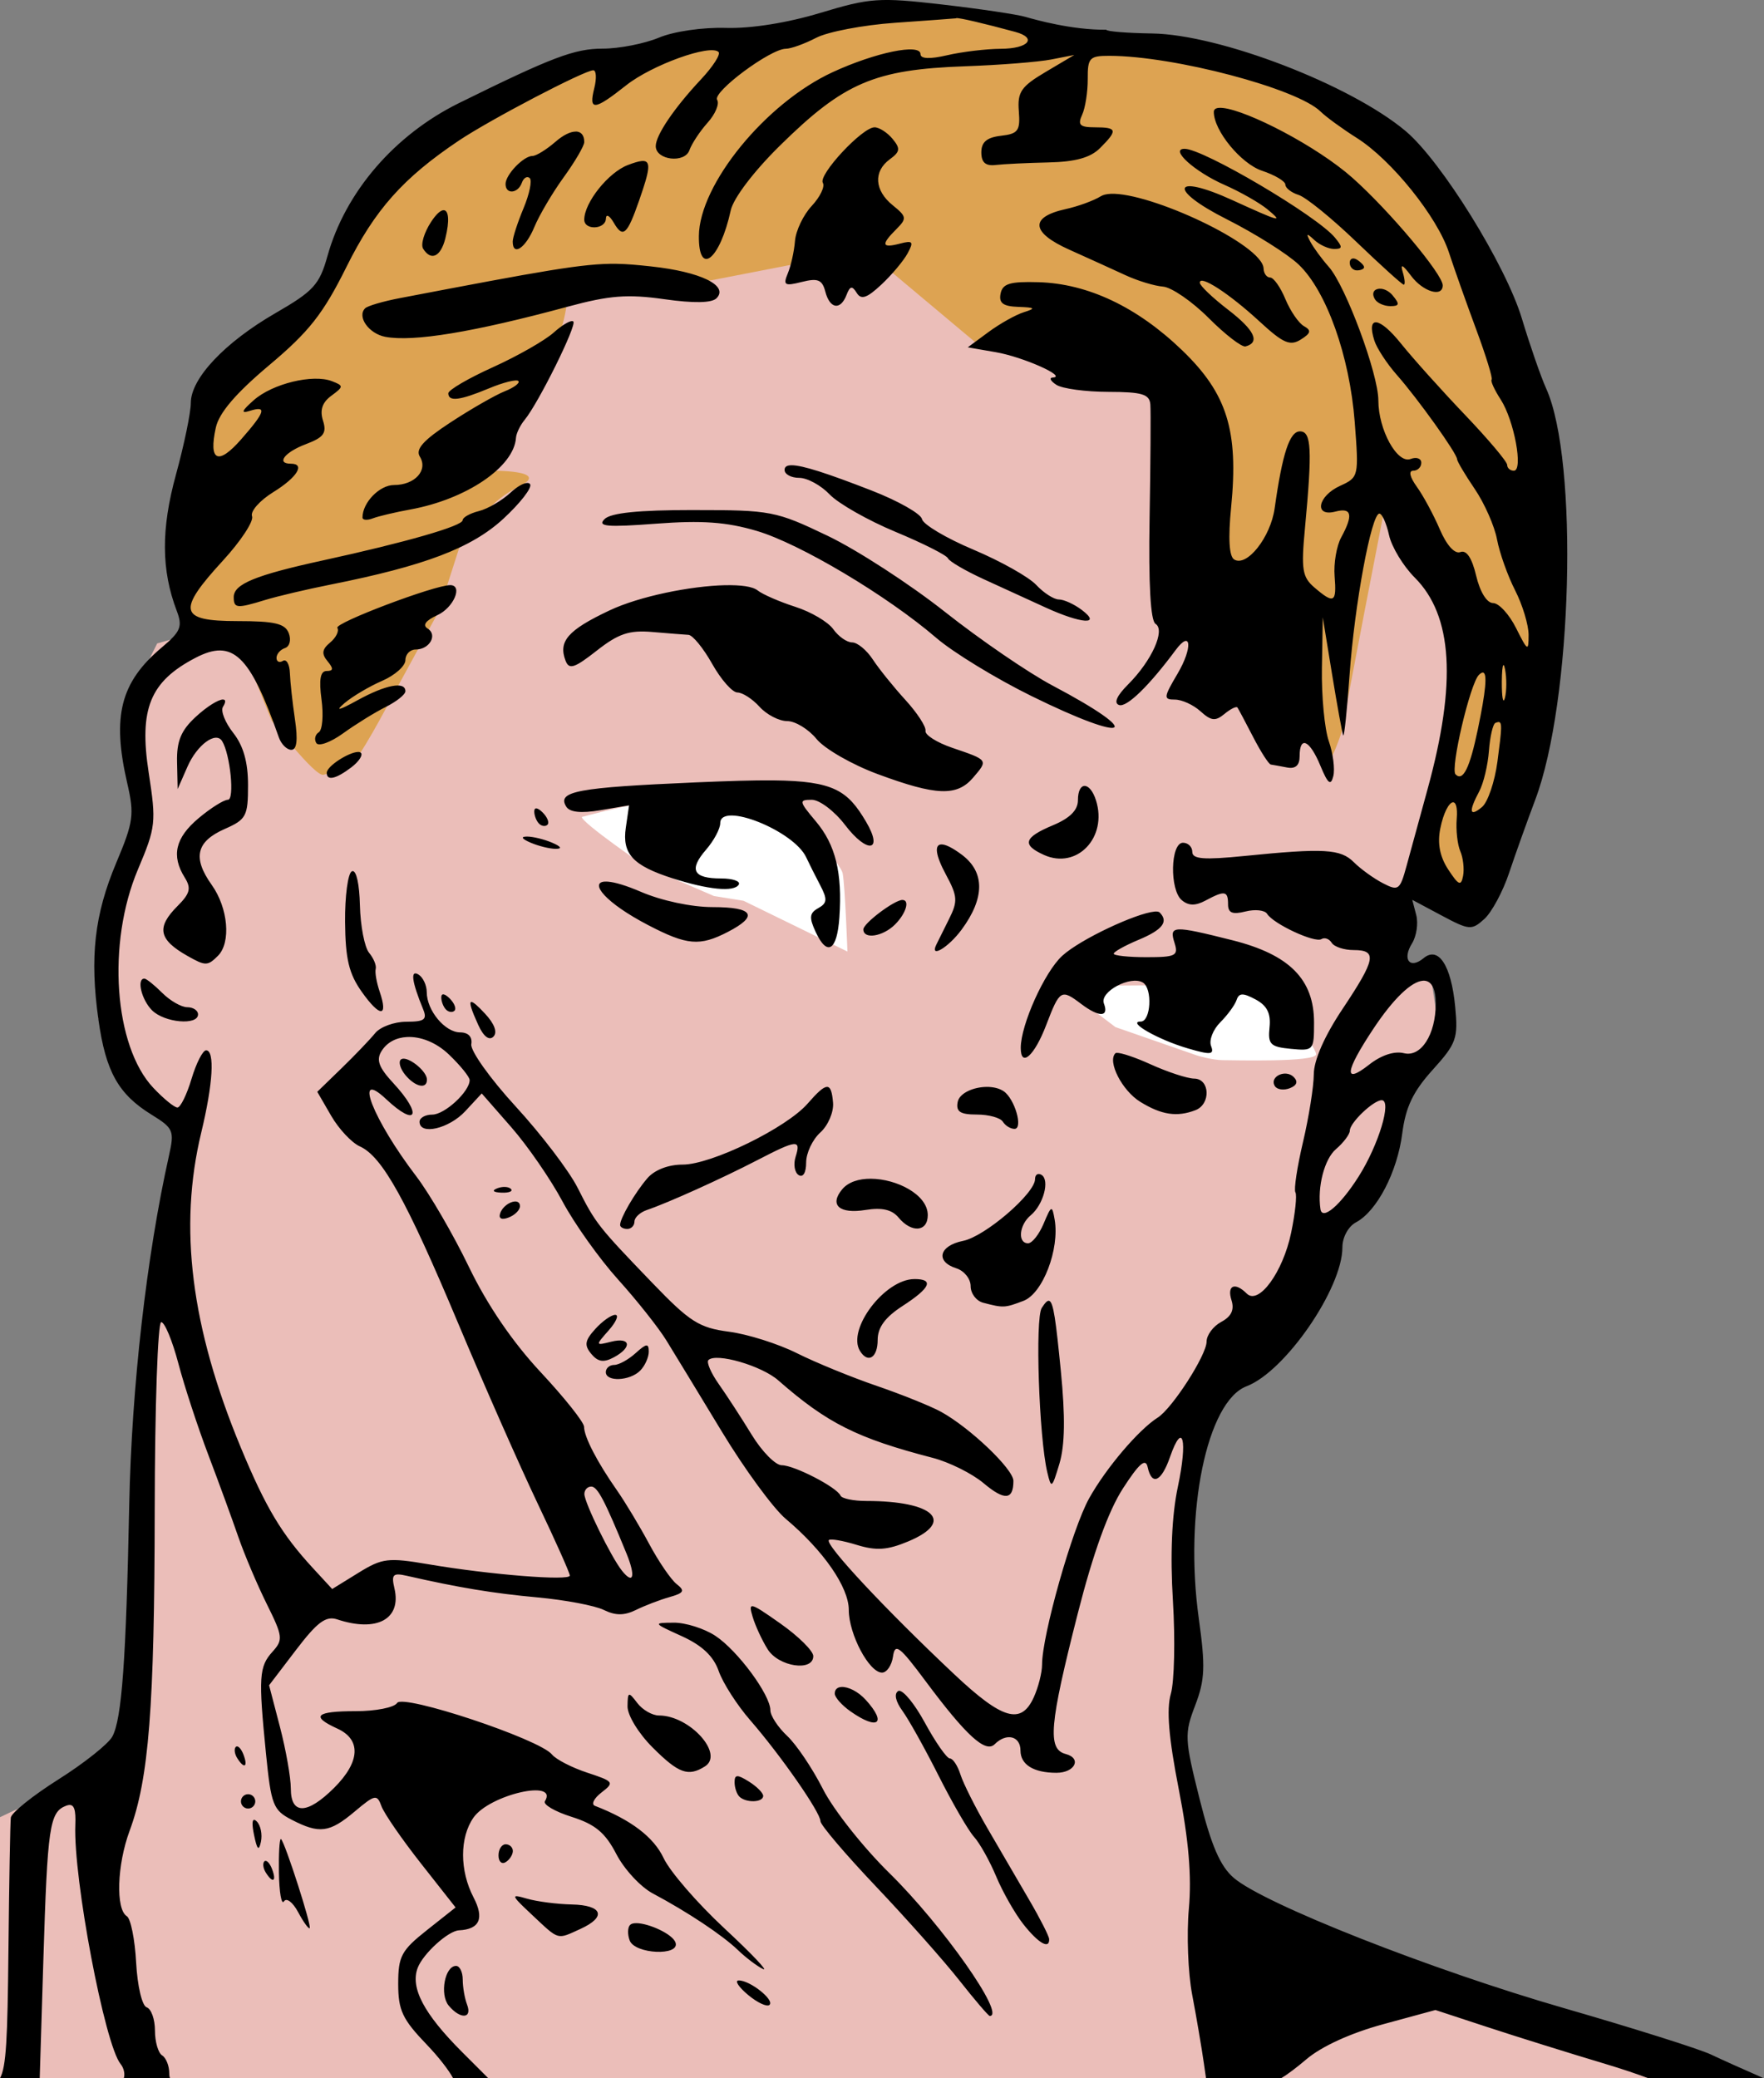<?xml version="1.0" encoding="UTF-8" standalone="no"?>
<svg
   xmlns:dc="http://purl.org/dc/elements/1.1/"
   xmlns:cc="http://creativecommons.org/ns#"
   xmlns:rdf="http://www.w3.org/1999/02/22-rdf-syntax-ns#"
   xmlns:svg="http://www.w3.org/2000/svg"
   xmlns="http://www.w3.org/2000/svg"
   xmlns:sodipodi="http://sodipodi.sourceforge.net/DTD/sodipodi-0.dtd"
   xmlns:inkscape="http://www.inkscape.org/namespaces/inkscape"
   sodipodi:docname="thinking man.svg"
   inkscape:version="1.0 (4035a4fb49, 2020-05-01)"
   id="svg889"
   version="1.1"
   viewBox="0 0 65.239 76.864"
   height="76.864mm"
   width="65.239mm">
  <rect x="0" y="0" width="65.239" height="76.864" fill="#808080" stroke="none"/>
  <title
     id="title964">Thinking man</title>
  <defs
     id="defs883" />
  <sodipodi:namedview
     fit-margin-bottom="0"
     fit-margin-right="0"
     fit-margin-left="0"
     fit-margin-top="0"
     inkscape:window-maximized="1"
     inkscape:window-y="-9"
     inkscape:window-x="-9"
     inkscape:window-height="1001"
     inkscape:window-width="1920"
     inkscape:snap-global="false"
     showgrid="false"
     inkscape:document-rotation="0"
     inkscape:current-layer="layer1"
     inkscape:document-units="mm"
     inkscape:cy="86.017008"
     inkscape:cx="-204.07883"
     inkscape:zoom="1.5175021"
     inkscape:pageshadow="2"
     inkscape:pageopacity="0.0"
     borderopacity="1.0"
     bordercolor="#666666"
     pagecolor="#ffffff"
     id="base" />
  <g
     transform="translate(-317.393,-241.465)"
     id="layer1"
     inkscape:groupmode="layer"
     inkscape:label="Lager 1">
    <path
       sodipodi:nodetypes="ccsccccccccccccccccccscccccccc"
       id="path955"
       d="m 311.835,311.68 c 0.156,-0.623 9.813,-4.984 9.813,-4.984 0,0 1.402,-4.673 1.09,-5.296 -0.312,-0.623 0.156,-11.059 0.156,-11.059 l 1.558,-7.477 -2.181,-0.935 -1.246,-2.804 v -3.427 l 1.402,-4.05 -0.467,-3.894 1.246,-2.492 1.09,-0.312 14.953,-20.716 35.825,18.224 -5.327,11.47 -1.526,4.418 2.025,-1.246 0.156,1.09 0.312,2.025 -1.558,2.336 -1.246,3.738 c 0,0 -3.427,3.115 -3.583,4.206 -0.156,1.09 -2.804,3.894 -2.804,3.894 v 4.829 l -0.623,6.075 1.713,7.321 6.542,2.336 15.576,4.05 -62.305,14.642 z"
       style="fill:#ebbeb9;fill-opacity:1;stroke:none;stroke-width:0.265px;stroke-linecap:butt;stroke-linejoin:miter;stroke-opacity:1" />
    <path
       transform="scale(0.265)"
       d="m 1286.324,1023.557 c -1.318,0 -7.414,1.649 -7.414,1.649 0,0.824 8.896,6.918 8.896,6.918 l 9.555,4.119 4.119,0.66 14.498,7.084 c 0,0 -0.329,-9.063 -0.658,-10.875 -0.33,-1.812 -7.908,-9.06 -7.908,-9.06 0,0 -19.77,-0.494 -21.088,-0.494 z m 87.645,25.041 c -0.824,0 -24.877,0.166 -24.877,0.166 l -0.494,2.141 4.777,3.625 11.367,3.953 c 0,0 2.142,0.66 3.625,0.66 1.483,0 13.016,0.329 13.016,-0.824 0,-1.153 -6.59,-9.721 -7.414,-9.721 z"
       style="fill:#ffffff;stroke:none;stroke-width:1px;stroke-linecap:butt;stroke-linejoin:miter;stroke-opacity:1"
       id="path957" />
    <path
       id="path962"
       d="m 324.648,265.15 c 0,0 -1.177,-2.441 -0.959,-2.877 0.218,-0.436 1.613,-6.8 2.267,-7.105 0.654,-0.305 3.138,-2.659 3.138,-2.659 l 2.92,-5.056 6.19,-3.487 1.874,-0.436 2.964,-0.697 2.397,0.087 5.143,-1.395 c 0,0 3.792,0.697 4.185,0.785 0.392,0.087 4.577,0.479 5.972,0.828 1.395,0.349 3.705,0.828 4.664,1.308 0.959,0.479 4.185,2.833 4.795,3.531 0.61,0.697 4.141,9.938 4.141,9.938 l 0.349,10.069 -2.877,7.628 c 0,0 -2.005,-1.22 -1.961,-1.482 0.044,-0.262 1.656,-8.151 1.656,-8.631 0,-0.479 -2.833,-5.623 -2.833,-5.623 0,0 -1.613,8.282 -1.613,8.456 0,0.174 -0.523,1.526 -0.567,1.308 -0.044,-0.218 -5.841,-8.848 -5.841,-9.154 0,-0.305 -0.087,-4.838 -0.087,-4.838 0,0 -4.141,-1.308 -4.402,-1.308 -0.262,0 -2.441,0 -2.441,0 l -4.315,-3.618 -6.277,1.22 c 0,0 -4.969,-0.305 -4.795,0.218 0.174,0.523 -0.349,2.179 -0.61,2.572 -0.262,0.392 -2.267,4.141 -2.267,4.141 0,0 2.441,-0.044 1.09,0.61 -1.351,0.654 -2.179,2.267 -2.179,2.267 l -0.741,2.31 -1.831,3.356 c 0,0 -1.177,2.267 -1.526,2.441 -0.349,0.174 -0.61,0.174 -0.915,0.262 -0.305,0.087 -1.918,-2.005 -1.918,-2.005 l -1.264,-3.138 z"
       style="fill:#dda352;fill-opacity:1;stroke:none;stroke-width:0.265px;stroke-linecap:butt;stroke-linejoin:miter;stroke-opacity:1" />
    <path
       sodipodi:nodetypes="cssssssssssssssssssssssccsscssccsssscsscsssssssssscccssccsssccsssssssssssssssssccsssssscsssscssssssccsssscccsssssssssssssssssssscsscccscccscccssssssssssssssscssssssssccsscsssssssccsssssssssscsssssssssssssssscssssssssssssssssssssssssssssssssssssssccsscccsssssssssssssssscccssssssssssssssssssssscsscsssscssssscssssssscssscssssssscsssssscssssssscssssssssssssscssssssssssssscsssssscsssssssscsssssssssssssssssssssssssssssssssscsssssssssscsssscssssssssssscssssscssssssssssssssssssssscsssscccsssssssssssssscsssssssssssssssssssssssssssssssssssssssssssssssssssssssssssccssssssssssssssssccscscssssscscccsssssccsssssccssssssssssssscssccssssssssssssssssssccsssscssssssssssssssssssssssscccsssssccssssscsssssssssssssssssssssssssssssssssccsssscssssssscsssscsscssccsssssssssssssssssssssssscssssssscssssssssscsssssssssssscsscsscscscsscssssssssssssssssssssscssssscsssscssssccsssssscsssssccssssssssssscsssssssscsssssssssssssscsssscssssscsssssscssscccsssccscsssssssssssssssssccssscssssssssssss"
       d="m 355.339,242.094 c -0.327,-0.096 -1.726,-0.304 -3.109,-0.463 -2.328,-0.268 -2.66,-0.245 -4.498,0.311 -1.221,0.369 -2.564,0.583 -3.492,0.555 -0.859,-0.026 -1.926,0.129 -2.479,0.361 -0.535,0.223 -1.47,0.406 -2.078,0.406 -1.042,0 -1.872,0.314 -5.318,2.015 -2.386,1.178 -4.203,3.292 -4.862,5.658 -0.294,1.055 -0.514,1.296 -1.923,2.109 -1.875,1.083 -3.13,2.414 -3.13,3.321 0,0.357 -0.247,1.55 -0.549,2.65 -0.554,2.018 -0.545,3.53 0.028,5.037 0.222,0.584 0.149,0.766 -0.547,1.351 -1.536,1.292 -1.855,2.545 -1.283,5.026 0.268,1.16 0.23,1.433 -0.404,2.938 -0.81,1.924 -0.988,3.494 -0.66,5.817 0.269,1.911 0.735,2.745 1.957,3.5 0.819,0.506 0.857,0.595 0.649,1.526 -0.827,3.698 -1.38,8.558 -1.468,12.895 -0.117,5.762 -0.274,7.926 -0.624,8.58 -0.146,0.272 -1.041,0.985 -1.99,1.584 -0.949,0.599 -1.744,1.236 -1.766,1.416 -0.022,0.18 -0.062,2.398 -0.088,4.928 -0.034,3.272 -0.08,4.287 -0.313,4.713 h 1.47 l 0.135,-4.38 c 0.152,-4.947 0.229,-5.465 0.841,-5.7 0.035,-0.013 0.067,-0.022 0.096,-0.026 0.204,-0.029 0.267,0.178 0.245,0.734 -0.078,1.975 1.085,8.117 1.674,8.843 0.124,0.152 0.17,0.374 0.118,0.529 h 1.713 c -0.023,-0.051 -0.03,-0.109 -0.03,-0.177 0,-0.279 -0.119,-0.581 -0.265,-0.671 -0.146,-0.09 -0.265,-0.503 -0.265,-0.919 0,-0.416 -0.138,-0.802 -0.306,-0.858 -0.171,-0.057 -0.343,-0.785 -0.39,-1.656 -0.046,-0.855 -0.201,-1.626 -0.344,-1.714 -0.417,-0.258 -0.364,-1.901 0.103,-3.159 0.712,-1.922 0.919,-4.569 0.928,-11.867 0.005,-3.82 0.113,-6.945 0.24,-6.945 0.128,0 0.412,0.685 0.633,1.521 0.22,0.837 0.718,2.355 1.104,3.373 0.387,1.019 0.887,2.388 1.113,3.043 0.226,0.655 0.7,1.773 1.053,2.485 0.597,1.202 0.612,1.327 0.211,1.77 -0.496,0.548 -0.521,0.935 -0.239,3.763 0.19,1.9 0.265,2.095 0.947,2.447 1.03,0.532 1.399,0.485 2.333,-0.301 0.754,-0.635 0.827,-0.649 0.991,-0.198 0.097,0.267 0.754,1.219 1.459,2.115 l 1.282,1.629 -1.061,0.84 c -0.946,0.75 -1.061,0.965 -1.061,1.987 0,0.978 0.156,1.309 1.058,2.248 0.437,0.455 0.814,0.943 0.975,1.245 h 1.303 l -0.974,-0.974 c -1.415,-1.415 -1.922,-2.378 -1.641,-3.113 0.202,-0.527 1.127,-1.367 1.527,-1.387 0.764,-0.037 0.943,-0.441 0.539,-1.216 -0.517,-0.99 -0.517,-2.217 -0.003,-2.953 0.596,-0.851 3.156,-1.437 2.642,-0.605 -0.075,0.122 0.369,0.382 0.987,0.577 0.872,0.276 1.243,0.584 1.654,1.377 0.291,0.562 0.897,1.216 1.346,1.455 1.291,0.687 2.579,1.544 3.153,2.097 0.291,0.28 0.708,0.595 0.926,0.7 0.218,0.104 -0.424,-0.572 -1.427,-1.504 -1.003,-0.932 -2.015,-2.101 -2.249,-2.599 -0.364,-0.775 -1.207,-1.417 -2.541,-1.933 -0.146,-0.056 -0.036,-0.279 0.244,-0.494 0.484,-0.372 0.457,-0.408 -0.529,-0.733 -0.571,-0.188 -1.157,-0.491 -1.303,-0.672 -0.456,-0.568 -5.515,-2.25 -5.728,-1.905 -0.103,0.167 -0.791,0.303 -1.529,0.303 -1.483,0 -1.681,0.188 -0.681,0.644 0.888,0.405 0.846,1.227 -0.112,2.185 -0.999,0.998 -1.608,1.012 -1.608,0.035 0,-0.406 -0.181,-1.432 -0.402,-2.28 l -0.402,-1.542 0.996,-1.306 c 0.79,-1.036 1.105,-1.269 1.526,-1.13 1.464,0.486 2.381,-0.011 2.114,-1.147 -0.121,-0.516 -0.056,-0.583 0.46,-0.465 1.932,0.44 3.185,0.647 4.835,0.799 1.019,0.094 2.12,0.302 2.447,0.463 0.434,0.213 0.756,0.213 1.191,0 0.327,-0.161 0.885,-0.375 1.24,-0.475 0.535,-0.151 0.58,-0.233 0.265,-0.48 -0.209,-0.163 -0.667,-0.833 -1.018,-1.488 -0.351,-0.655 -0.887,-1.546 -1.191,-1.981 -0.731,-1.044 -1.215,-1.978 -1.216,-2.349 0,-0.165 -0.723,-1.075 -1.606,-2.021 -1.04,-1.115 -1.974,-2.484 -2.653,-3.892 -0.576,-1.195 -1.453,-2.703 -1.948,-3.353 -1.599,-2.095 -2.349,-4.013 -1.117,-2.855 1.14,1.071 1.361,0.59 0.271,-0.587 -0.54,-0.582 -0.642,-0.86 -0.437,-1.188 0.204,-0.326 0.544,-0.498 0.934,-0.519 v 0 c 0.501,-0.028 1.083,0.192 1.56,0.649 0.42,0.402 0.764,0.827 0.764,0.944 0,0.424 -0.923,1.276 -1.382,1.276 -0.259,0 -0.47,0.119 -0.47,0.265 0,0.51 1.089,0.258 1.691,-0.392 l 0.608,-0.656 1.095,1.251 c 0.602,0.688 1.454,1.924 1.893,2.745 0.439,0.821 1.364,2.12 2.055,2.886 0.691,0.766 1.494,1.779 1.785,2.251 0.291,0.472 1.215,1.992 2.054,3.377 0.838,1.385 1.901,2.835 2.361,3.223 1.395,1.174 2.332,2.527 2.332,3.368 0,0.898 0.753,2.319 1.229,2.319 0.177,0 0.359,-0.268 0.406,-0.595 0.073,-0.514 0.239,-0.388 1.211,0.918 1.497,2.01 2.212,2.662 2.55,2.325 0.433,-0.433 0.954,-0.305 0.954,0.235 0,0.521 0.486,0.822 1.329,0.822 0.685,0 0.949,-0.536 0.343,-0.695 -0.682,-0.178 -0.606,-1.066 0.445,-5.191 0.57,-2.238 1.133,-3.796 1.672,-4.63 0.596,-0.923 0.839,-1.134 0.913,-0.794 0.154,0.711 0.508,0.552 0.83,-0.374 0.472,-1.353 0.658,-0.635 0.288,1.109 -0.224,1.055 -0.287,2.505 -0.182,4.218 0.087,1.436 0.053,2.981 -0.077,3.434 -0.167,0.581 -0.081,1.618 0.292,3.527 0.368,1.884 0.482,3.225 0.374,4.424 -0.086,0.946 -0.031,2.375 0.122,3.175 0.153,0.8 0.35,1.958 0.438,2.573 l 0.075,0.525 h 2.77 c 0.213,-0.124 0.57,-0.389 0.933,-0.699 0.562,-0.481 1.645,-0.976 2.844,-1.302 l 1.937,-0.527 1.918,0.63 c 1.055,0.347 3.02,0.961 4.366,1.364 0.618,0.185 1.17,0.372 1.602,0.534 h 4.26 c -0.036,-0.016 -0.073,-0.036 -0.108,-0.051 -0.582,-0.252 -1.416,-0.627 -1.852,-0.833 -0.437,-0.206 -2.877,-0.976 -5.424,-1.711 -4.929,-1.422 -11.098,-3.856 -12.22,-4.819 -0.502,-0.432 -0.831,-1.191 -1.266,-2.925 -0.556,-2.217 -0.564,-2.402 -0.161,-3.456 0.361,-0.946 0.381,-1.431 0.133,-3.212 -0.547,-3.921 0.3,-8.032 1.77,-8.591 1.423,-0.541 3.541,-3.614 3.541,-5.136 0,-0.374 0.217,-0.771 0.505,-0.926 0.775,-0.415 1.525,-1.858 1.709,-3.288 0.125,-0.974 0.401,-1.55 1.123,-2.349 0.881,-0.975 0.947,-1.161 0.834,-2.339 -0.147,-1.527 -0.618,-2.25 -1.169,-1.792 -0.507,0.421 -0.799,0.049 -0.428,-0.545 0.167,-0.268 0.238,-0.74 0.157,-1.05 l -0.147,-0.563 1.084,0.579 c 1.024,0.546 1.112,0.554 1.581,0.13 0.273,-0.247 0.685,-1.012 0.915,-1.7 0.23,-0.688 0.665,-1.905 0.967,-2.706 1.375,-3.644 1.612,-12.539 0.405,-15.214 -0.197,-0.437 -0.6,-1.598 -0.896,-2.581 -0.597,-1.985 -2.978,-5.826 -4.301,-6.939 -2.032,-1.71 -6.869,-3.572 -9.376,-3.61 -0.932,-0.014 -1.694,-0.076 -1.694,-0.138 -1.275,0.012 -2.619,-0.37 -2.976,-0.471 z m -2.58,0.041 v 0 c 0.122,-0.015 1.028,0.197 2.182,0.51 0.825,0.224 0.49,0.619 -0.529,0.625 -0.546,0.003 -1.439,0.11 -1.984,0.237 -0.651,0.151 -0.992,0.137 -0.992,-0.041 0,-0.406 -1.664,-0.063 -3.25,0.669 -2.475,1.142 -4.93,4.15 -4.946,6.059 -0.012,1.515 0.78,0.877 1.179,-0.95 0.098,-0.448 0.85,-1.439 1.807,-2.382 2.377,-2.343 3.504,-2.827 6.866,-2.946 1.274,-0.045 2.703,-0.158 3.175,-0.25 l 0.858,-0.168 -1.058,0.627 c -0.912,0.54 -1.05,0.742 -0.994,1.453 0.057,0.723 -0.026,0.836 -0.661,0.909 -0.522,0.06 -0.726,0.233 -0.726,0.613 0,0.374 0.156,0.511 0.529,0.467 0.291,-0.034 1.166,-0.077 1.946,-0.094 1.007,-0.022 1.562,-0.176 1.918,-0.533 0.66,-0.66 0.634,-0.766 -0.188,-0.766 -0.561,0 -0.65,-0.086 -0.477,-0.463 0.117,-0.255 0.21,-0.85 0.207,-1.323 -0.005,-0.785 0.065,-0.86 0.808,-0.858 2.387,0.006 6.933,1.206 7.801,2.059 0.205,0.202 0.81,0.642 1.343,0.979 1.282,0.809 2.977,2.917 3.407,4.236 0.19,0.582 0.642,1.858 1.005,2.837 0.363,0.978 0.621,1.817 0.574,1.864 -0.048,0.047 0.103,0.378 0.334,0.735 0.499,0.77 0.844,2.634 0.488,2.634 -0.136,0 -0.248,-0.097 -0.248,-0.216 0,-0.119 -0.703,-0.952 -1.563,-1.853 -0.859,-0.9 -1.921,-2.083 -2.359,-2.628 -0.806,-1.005 -1.29,-1.062 -0.99,-0.118 0.09,0.284 0.466,0.858 0.835,1.276 0.772,0.874 2.224,2.906 2.224,3.111 0,0.076 0.294,0.573 0.654,1.103 0.36,0.53 0.731,1.37 0.824,1.867 0.093,0.496 0.394,1.343 0.669,1.882 0.275,0.539 0.499,1.281 0.499,1.651 0,0.622 -0.034,0.604 -0.463,-0.254 -0.254,-0.509 -0.637,-0.926 -0.85,-0.926 -0.23,0 -0.484,-0.409 -0.626,-1.009 -0.156,-0.66 -0.357,-0.963 -0.583,-0.877 -0.21,0.081 -0.508,-0.248 -0.763,-0.843 -0.23,-0.536 -0.612,-1.244 -0.848,-1.571 -0.261,-0.361 -0.313,-0.595 -0.133,-0.595 0.163,0 0.297,-0.132 0.297,-0.293 0,-0.161 -0.178,-0.224 -0.395,-0.141 -0.494,0.19 -1.193,-1.08 -1.193,-2.167 0,-0.977 -1.21,-4.237 -1.833,-4.939 -0.258,-0.291 -0.564,-0.708 -0.68,-0.926 -0.171,-0.322 -0.144,-0.335 0.146,-0.066 0.196,0.182 0.526,0.331 0.733,0.331 0.315,0 0.319,-0.069 0.025,-0.424 -0.668,-0.805 -4.861,-3.28 -5.556,-3.28 -0.569,0 0.367,0.847 1.473,1.333 0.584,0.257 1.301,0.665 1.592,0.906 0.607,0.504 0.484,0.473 -1.303,-0.343 -2.212,-1.009 -2.396,-0.398 -0.213,0.704 1.058,0.534 2.258,1.29 2.668,1.679 1.03,0.98 1.886,3.383 2.074,5.819 0.156,2.023 0.149,2.052 -0.542,2.367 -0.833,0.38 -0.973,1.161 -0.171,0.951 0.604,-0.158 0.667,0.123 0.214,0.954 -0.173,0.318 -0.283,0.965 -0.244,1.438 0.08,0.98 -0.022,1.037 -0.745,0.418 -0.451,-0.386 -0.496,-0.664 -0.353,-2.183 0.275,-2.933 0.242,-3.593 -0.184,-3.593 -0.382,0 -0.65,0.814 -0.936,2.848 -0.151,1.07 -1.029,2.179 -1.497,1.89 -0.187,-0.116 -0.226,-0.782 -0.112,-1.934 0.279,-2.833 -0.148,-4.201 -1.812,-5.803 -1.661,-1.6 -3.483,-2.464 -5.306,-2.518 -1.062,-0.031 -1.335,0.051 -1.409,0.424 -0.069,0.349 0.093,0.469 0.656,0.489 0.627,0.022 0.659,0.054 0.202,0.198 -0.3,0.095 -0.888,0.425 -1.308,0.735 l -0.763,0.563 1.043,0.181 c 1,0.173 2.651,0.908 2.102,0.936 -0.146,0.007 -0.086,0.129 0.132,0.27 0.218,0.141 1.081,0.258 1.918,0.26 1.257,0.003 1.527,0.085 1.557,0.467 0.02,0.255 0.007,2.145 -0.028,4.2 -0.042,2.434 0.035,3.798 0.219,3.912 0.374,0.231 -0.14,1.367 -1.013,2.241 -0.423,0.423 -0.54,0.692 -0.332,0.762 0.282,0.094 1.108,-0.709 2.089,-2.032 0.582,-0.784 0.639,-0.089 0.072,0.872 -0.52,0.881 -0.528,0.959 -0.098,0.959 0.258,0 0.684,0.195 0.947,0.434 0.394,0.357 0.551,0.373 0.887,0.095 0.225,-0.186 0.44,-0.292 0.479,-0.235 0.039,0.057 0.301,0.55 0.583,1.096 0.282,0.546 0.575,1.001 0.651,1.012 0.076,0.011 0.347,0.06 0.602,0.109 0.31,0.059 0.463,-0.078 0.463,-0.417 0,-0.774 0.373,-0.603 0.769,0.354 0.276,0.667 0.383,0.754 0.476,0.385 0.066,-0.261 -0.008,-0.844 -0.166,-1.296 -0.157,-0.452 -0.272,-1.667 -0.255,-2.7 l 0.032,-1.879 0.346,2.117 c 0.19,1.164 0.375,2.176 0.411,2.249 0.036,0.073 0.142,-0.939 0.235,-2.249 0.182,-2.581 0.806,-5.953 1.101,-5.953 0.101,0 0.262,0.358 0.358,0.795 0.096,0.437 0.524,1.144 0.951,1.571 1.405,1.405 1.556,3.887 0.475,7.821 -0.28,1.019 -0.628,2.291 -0.774,2.826 -0.249,0.914 -0.303,0.954 -0.882,0.654 -0.339,-0.176 -0.822,-0.525 -1.072,-0.775 -0.492,-0.492 -1.101,-0.527 -4.056,-0.23 -1.488,0.149 -1.918,0.116 -1.918,-0.149 0,-0.188 -0.155,-0.341 -0.345,-0.341 -0.465,0 -0.5,1.745 -0.043,2.125 0.253,0.21 0.503,0.213 0.882,0.01 0.708,-0.379 0.828,-0.358 0.828,0.143 0,0.319 0.161,0.385 0.645,0.264 0.355,-0.089 0.715,-0.05 0.799,0.087 0.231,0.373 1.764,1.087 2.009,0.935 0.118,-0.073 0.289,-0.011 0.38,0.136 0.091,0.148 0.457,0.269 0.812,0.269 0.882,0 0.818,0.337 -0.412,2.18 -0.667,0.998 -1.06,1.892 -1.062,2.415 -0.003,0.456 -0.182,1.584 -0.399,2.505 -0.217,0.922 -0.344,1.759 -0.281,1.861 0.063,0.102 -0.008,0.776 -0.159,1.499 -0.302,1.454 -1.201,2.684 -1.641,2.244 -0.437,-0.437 -0.739,-0.306 -0.564,0.245 0.113,0.355 -0.004,0.602 -0.379,0.803 -0.298,0.16 -0.542,0.488 -0.542,0.73 0,0.496 -1.268,2.467 -1.807,2.809 -0.707,0.448 -1.909,1.862 -2.536,2.985 -0.623,1.115 -1.742,5.066 -1.742,6.152 0,0.295 -0.138,0.839 -0.307,1.21 -0.467,1.024 -1.155,0.825 -2.933,-0.847 -2.556,-2.405 -4.803,-4.811 -4.644,-4.971 0.058,-0.058 0.521,0.022 1.028,0.178 0.726,0.223 1.131,0.196 1.905,-0.127 1.748,-0.731 0.959,-1.496 -1.543,-1.496 -0.479,0 -0.911,-0.089 -0.959,-0.198 -0.138,-0.312 -1.712,-1.124 -2.176,-1.124 -0.23,0 -0.729,-0.506 -1.107,-1.124 -0.378,-0.618 -0.926,-1.461 -1.217,-1.873 -0.291,-0.412 -0.464,-0.813 -0.386,-0.892 0.281,-0.281 1.963,0.206 2.581,0.748 1.811,1.587 2.915,2.141 5.711,2.867 0.612,0.159 1.458,0.579 1.881,0.935 0.778,0.655 1.107,0.63 1.107,-0.082 0,-0.433 -1.6,-1.961 -2.675,-2.554 -0.38,-0.209 -1.451,-0.641 -2.381,-0.96 -0.93,-0.318 -2.258,-0.862 -2.95,-1.208 -0.692,-0.347 -1.823,-0.705 -2.514,-0.795 -1.1,-0.144 -1.447,-0.364 -2.81,-1.78 -2.041,-2.121 -2.118,-2.218 -2.788,-3.545 -0.315,-0.624 -1.345,-1.976 -2.288,-3.003 -0.943,-1.027 -1.682,-2.064 -1.643,-2.304 0.045,-0.272 -0.111,-0.437 -0.414,-0.438 -0.561,-0.003 -1.234,-0.813 -1.234,-1.488 0,-0.255 -0.138,-0.548 -0.306,-0.652 -0.308,-0.19 -0.247,0.264 0.172,1.283 0.157,0.382 0.049,0.463 -0.621,0.463 -0.446,0 -0.965,0.19 -1.153,0.422 -0.188,0.232 -0.746,0.815 -1.241,1.296 l -0.9,0.873 0.514,0.887 c 0.282,0.488 0.76,0.997 1.06,1.132 0.827,0.37 1.723,1.983 3.641,6.553 0.958,2.283 2.279,5.276 2.934,6.651 0.656,1.375 1.192,2.576 1.192,2.669 0,0.204 -2.949,-0.031 -5.215,-0.416 -1.512,-0.257 -1.72,-0.232 -2.609,0.317 l -0.965,0.596 -0.707,-0.767 c -1.163,-1.261 -1.751,-2.243 -2.675,-4.471 -1.841,-4.44 -2.305,-8.144 -1.461,-11.642 0.435,-1.8 0.508,-3.043 0.18,-3.043 -0.123,0 -0.366,0.476 -0.54,1.058 -0.174,0.582 -0.409,1.058 -0.521,1.058 -0.112,0 -0.513,-0.327 -0.891,-0.728 -1.456,-1.543 -1.724,-5.347 -0.569,-8.078 0.662,-1.566 0.681,-1.739 0.397,-3.582 -0.363,-2.357 0.051,-3.37 1.734,-4.245 1.375,-0.715 2.009,-0.109 3.079,2.941 0.089,0.255 0.298,0.463 0.463,0.463 0.203,0 0.247,-0.364 0.134,-1.124 -0.091,-0.618 -0.176,-1.392 -0.188,-1.718 -0.012,-0.326 -0.128,-0.527 -0.258,-0.447 -0.13,0.08 -0.236,0.03 -0.236,-0.112 0,-0.142 0.14,-0.305 0.312,-0.362 0.174,-0.058 0.236,-0.302 0.141,-0.551 -0.137,-0.357 -0.521,-0.447 -1.9,-0.447 -2.16,0 -2.248,-0.372 -0.53,-2.243 0.659,-0.718 1.141,-1.453 1.072,-1.635 -0.07,-0.181 0.285,-0.583 0.787,-0.893 0.882,-0.545 1.193,-1.05 0.648,-1.05 -0.556,0 -0.23,-0.426 0.551,-0.721 0.666,-0.251 0.784,-0.412 0.638,-0.871 -0.124,-0.39 -0.029,-0.673 0.308,-0.921 0.46,-0.339 0.461,-0.369 0.022,-0.539 -0.702,-0.272 -2.199,0.091 -2.89,0.702 -0.452,0.399 -0.491,0.504 -0.151,0.397 0.651,-0.206 0.58,0.031 -0.318,1.054 -0.853,0.972 -1.208,0.806 -0.935,-0.437 0.12,-0.545 0.74,-1.27 1.976,-2.309 1.475,-1.239 1.993,-1.898 2.854,-3.63 1.053,-2.12 2.099,-3.295 4.163,-4.678 1.152,-0.772 4.637,-2.595 4.966,-2.597 0.112,-7.9e-4 0.129,0.297 0.038,0.66 -0.214,0.852 -0.005,0.833 1.18,-0.105 0.951,-0.753 3.114,-1.533 3.416,-1.231 0.085,0.085 -0.207,0.539 -0.648,1.01 -0.993,1.06 -1.675,2.066 -1.675,2.471 0,0.519 1.071,0.648 1.246,0.15 0.086,-0.243 0.389,-0.701 0.673,-1.018 0.285,-0.317 0.443,-0.696 0.352,-0.843 -0.179,-0.29 1.967,-1.887 2.539,-1.89 0.192,-8e-4 0.698,-0.184 1.125,-0.406 0.427,-0.222 1.736,-0.472 2.91,-0.554 1.174,-0.082 2.193,-0.157 2.267,-0.166 z m 9.717,3.319 c -0.123,0.009 -0.192,0.057 -0.192,0.151 0,0.692 1.005,1.916 1.786,2.176 0.473,0.157 0.86,0.388 0.86,0.512 0,0.124 0.221,0.297 0.492,0.382 0.271,0.086 1.233,0.868 2.138,1.738 0.906,0.87 1.693,1.581 1.749,1.581 0.056,0 0.04,-0.208 -0.037,-0.463 -0.098,-0.327 -0.008,-0.288 0.305,0.132 0.442,0.593 1.173,0.813 1.173,0.355 0,-0.411 -1.976,-2.764 -3.335,-3.973 -1.318,-1.172 -3.882,-2.493 -4.797,-2.587 -0.053,-0.005 -0.1,-0.007 -0.141,-0.004 z m -12.741,0.72 c -0.453,0 -2.091,1.761 -1.91,2.054 0.084,0.136 -0.101,0.52 -0.412,0.854 -0.311,0.333 -0.589,0.917 -0.619,1.297 -0.03,0.38 -0.149,0.917 -0.264,1.193 -0.184,0.443 -0.122,0.481 0.518,0.32 0.593,-0.149 0.753,-0.083 0.868,0.358 0.168,0.644 0.562,0.704 0.786,0.12 0.127,-0.331 0.206,-0.346 0.375,-0.073 0.164,0.266 0.376,0.195 0.914,-0.308 0.385,-0.36 0.821,-0.881 0.97,-1.157 0.233,-0.432 0.193,-0.482 -0.289,-0.356 -0.671,0.175 -0.704,0.038 -0.13,-0.535 0.396,-0.396 0.385,-0.465 -0.132,-0.884 -0.678,-0.549 -0.723,-1.251 -0.109,-1.701 0.383,-0.28 0.399,-0.397 0.1,-0.757 -0.194,-0.234 -0.494,-0.426 -0.666,-0.426 z m -11.048,0.158 c -0.193,-0.002 -0.459,0.123 -0.751,0.377 -0.332,0.288 -0.713,0.523 -0.847,0.523 -0.333,0 -0.999,0.692 -0.999,1.039 0,0.393 0.459,0.357 0.603,-0.047 0.065,-0.182 0.195,-0.259 0.29,-0.173 0.095,0.087 -0.008,0.589 -0.228,1.116 -0.22,0.527 -0.4,1.081 -0.4,1.231 0,0.562 0.476,0.244 0.798,-0.532 0.183,-0.443 0.674,-1.275 1.091,-1.85 0.416,-0.575 0.757,-1.158 0.757,-1.297 0,-0.257 -0.12,-0.387 -0.313,-0.39 z m 2.443,1.088 c -0.121,0.01 -0.291,0.063 -0.513,0.147 -0.723,0.273 -1.616,1.39 -1.616,2.022 0,0.405 0.791,0.365 0.801,-0.041 0.005,-0.182 0.135,-0.113 0.289,0.152 0.342,0.589 0.495,0.455 0.939,-0.819 0.392,-1.126 0.464,-1.491 0.1,-1.461 z m 17.336,1.214 c -0.151,0.007 -0.272,0.035 -0.357,0.087 -0.26,0.163 -0.846,0.377 -1.302,0.477 -1.338,0.294 -1.29,0.863 0.128,1.499 0.686,0.308 1.619,0.732 2.073,0.942 0.454,0.211 1.083,0.402 1.397,0.426 0.314,0.024 1.074,0.546 1.688,1.161 0.614,0.615 1.228,1.088 1.365,1.051 0.551,-0.149 0.334,-0.604 -0.646,-1.357 -0.568,-0.437 -1.038,-0.884 -1.045,-0.994 -0.02,-0.323 1.08,0.388 2.21,1.43 0.87,0.803 1.127,0.915 1.522,0.668 0.376,-0.235 0.401,-0.339 0.12,-0.496 -0.195,-0.109 -0.504,-0.559 -0.687,-0.999 -0.182,-0.44 -0.436,-0.8 -0.564,-0.8 -0.128,0 -0.237,-0.149 -0.243,-0.331 -0.027,-0.887 -4.205,-2.829 -5.66,-2.765 z m -24.667,0.605 c -0.111,0.001 -0.271,0.139 -0.464,0.434 -0.256,0.391 -0.388,0.835 -0.295,0.987 0.291,0.47 0.651,0.306 0.822,-0.374 0.168,-0.67 0.121,-1.049 -0.063,-1.047 z m 33.674,1.788 c -0.095,-0.016 -0.162,0.043 -0.162,0.158 0,0.154 0.119,0.28 0.265,0.28 0.146,0 0.265,-0.053 0.265,-0.117 0,-0.064 -0.119,-0.19 -0.265,-0.28 -0.036,-0.022 -0.071,-0.036 -0.103,-0.041 z m -27.289,0.195 c -1.228,-0.017 -2.691,0.254 -7.999,1.268 -0.62,0.118 -1.2,0.288 -1.289,0.378 -0.309,0.309 0.137,0.938 0.746,1.054 1.034,0.196 3.264,-0.172 6.745,-1.114 1.546,-0.418 2.211,-0.47 3.57,-0.278 1.101,0.156 1.761,0.143 1.937,-0.036 0.46,-0.468 -0.598,-0.98 -2.426,-1.176 -0.491,-0.053 -0.874,-0.09 -1.284,-0.096 z m 28.208,0.923 c -0.182,0.016 -0.289,0.162 -0.144,0.396 0.084,0.135 0.338,0.246 0.566,0.246 0.336,0 0.352,-0.073 0.086,-0.394 -0.128,-0.154 -0.289,-0.233 -0.426,-0.248 -0.029,-0.003 -0.056,-0.003 -0.082,-0.001 z m -29.832,1.195 c -0.114,-0.008 -0.399,0.164 -0.685,0.421 -0.327,0.294 -1.338,0.871 -2.248,1.283 -0.91,0.411 -1.654,0.846 -1.654,0.966 0,0.32 0.426,0.268 1.504,-0.182 0.527,-0.22 1.016,-0.342 1.086,-0.272 0.071,0.071 -0.156,0.242 -0.503,0.38 -0.348,0.139 -1.248,0.655 -2.001,1.148 -1.012,0.662 -1.309,0.994 -1.139,1.268 0.312,0.505 -0.184,1.051 -0.954,1.051 -0.537,0 -1.167,0.649 -1.167,1.201 0,0.098 0.17,0.113 0.378,0.033 0.208,-0.08 0.833,-0.228 1.389,-0.329 2.078,-0.378 3.84,-1.574 3.91,-2.655 0.011,-0.162 0.155,-0.46 0.321,-0.661 0.51,-0.619 1.937,-3.5 1.8,-3.636 -0.009,-0.009 -0.021,-0.014 -0.038,-0.015 z m 8.113,5.332 c -0.184,-7.9e-4 -0.264,0.059 -0.264,0.173 0,0.161 0.244,0.293 0.542,0.293 0.298,0 0.804,0.276 1.124,0.612 0.32,0.337 1.416,0.96 2.435,1.384 1.019,0.424 1.892,0.864 1.941,0.979 0.049,0.114 0.645,0.462 1.323,0.773 0.678,0.311 1.71,0.782 2.292,1.049 1.321,0.604 2.085,0.655 1.338,0.09 -0.282,-0.214 -0.665,-0.389 -0.85,-0.389 -0.185,0 -0.561,-0.242 -0.837,-0.537 -0.275,-0.296 -1.322,-0.883 -2.325,-1.306 -1.004,-0.423 -1.859,-0.931 -1.9,-1.129 -0.041,-0.198 -0.881,-0.674 -1.867,-1.058 -1.645,-0.64 -2.549,-0.932 -2.953,-0.934 z m -9.775,0.655 c -0.139,-10e-4 -0.38,0.132 -0.618,0.353 -0.317,0.295 -0.846,0.604 -1.177,0.687 -0.33,0.083 -0.6,0.235 -0.6,0.337 0,0.213 -2.094,0.816 -5.159,1.485 -2.506,0.547 -3.307,0.876 -3.307,1.357 0,0.421 0.109,0.431 1.171,0.106 0.447,-0.137 1.527,-0.391 2.4,-0.565 3.497,-0.696 5.227,-1.355 6.397,-2.433 0.625,-0.576 1.072,-1.152 0.994,-1.279 -0.02,-0.032 -0.054,-0.047 -0.101,-0.048 z m 6.151,1.001 c -2.047,0 -3.068,0.104 -3.3,0.337 -0.273,0.273 0.09,0.305 1.905,0.168 1.697,-0.128 2.6,-0.064 3.716,0.264 1.594,0.467 4.834,2.397 6.653,3.962 0.623,0.536 2.205,1.502 3.515,2.147 3.619,1.782 4.267,1.456 0.775,-0.39 -0.883,-0.467 -2.669,-1.69 -3.969,-2.718 -1.3,-1.028 -3.256,-2.297 -4.347,-2.819 -1.913,-0.916 -2.091,-0.95 -4.948,-0.95 z m -9.008,2.778 c -0.586,0 -4.283,1.4 -4.172,1.58 0.072,0.117 -0.048,0.361 -0.266,0.542 -0.302,0.251 -0.325,0.416 -0.097,0.691 0.227,0.273 0.219,0.362 -0.032,0.362 -0.234,0 -0.29,0.311 -0.19,1.058 0.078,0.582 0.032,1.126 -0.102,1.209 -0.134,0.083 -0.175,0.262 -0.091,0.398 0.084,0.136 0.532,-0.027 0.996,-0.363 0.464,-0.335 1.171,-0.772 1.571,-0.972 0.4,-0.199 0.728,-0.461 0.728,-0.582 0,-0.378 -0.724,-0.242 -1.771,0.334 -0.697,0.383 -0.844,0.415 -0.478,0.104 0.291,-0.247 0.916,-0.617 1.389,-0.822 0.473,-0.205 0.86,-0.55 0.86,-0.766 0,-0.216 0.172,-0.393 0.381,-0.393 0.514,0 0.82,-0.542 0.439,-0.777 -0.198,-0.122 -0.069,-0.297 0.363,-0.494 0.603,-0.275 0.958,-1.11 0.471,-1.11 z m 10.165,0.002 c -1.265,0.03 -3.156,0.405 -4.278,0.936 -1.535,0.726 -1.894,1.138 -1.619,1.856 0.131,0.341 0.328,0.277 1.153,-0.371 0.802,-0.63 1.2,-0.764 2.053,-0.691 0.582,0.05 1.185,0.097 1.34,0.106 0.155,0.009 0.55,0.492 0.877,1.074 0.327,0.582 0.747,1.058 0.934,1.058 0.186,0 0.555,0.238 0.818,0.529 0.263,0.291 0.724,0.529 1.023,0.529 0.299,0 0.787,0.297 1.084,0.661 0.297,0.364 1.313,0.948 2.259,1.298 2.169,0.804 2.933,0.833 3.532,0.133 0.563,-0.658 0.569,-0.648 -0.765,-1.102 -0.576,-0.196 -1.024,-0.48 -0.996,-0.63 0.029,-0.15 -0.307,-0.665 -0.744,-1.144 -0.438,-0.479 -0.981,-1.154 -1.207,-1.499 -0.226,-0.345 -0.569,-0.627 -0.762,-0.627 -0.193,0 -0.507,-0.22 -0.697,-0.488 -0.19,-0.269 -0.822,-0.642 -1.404,-0.828 -0.582,-0.187 -1.21,-0.46 -1.396,-0.608 -0.185,-0.147 -0.63,-0.204 -1.205,-0.191 z m 28.799,2.956 c 0.015,0.011 0.032,0.061 0.05,0.154 0.064,0.329 0.061,0.805 -0.005,1.058 -0.066,0.253 -0.118,-0.016 -0.115,-0.598 0.003,-0.364 0.024,-0.581 0.055,-0.612 0.005,-0.005 0.009,-0.005 0.015,-0.002 z m -0.766,0.275 c 0.167,0.021 0.104,0.692 -0.193,2.111 -0.298,1.428 -0.547,1.929 -0.822,1.654 -0.202,-0.202 0.537,-3.352 0.862,-3.677 0.063,-0.063 0.114,-0.093 0.152,-0.088 z m -46.601,0.996 c -0.17,0.003 -0.58,0.247 -1.018,0.653 -0.532,0.493 -0.695,0.89 -0.679,1.654 l 0.022,1.005 0.363,-0.827 c 0.355,-0.809 1.049,-1.321 1.282,-0.946 0.301,0.488 0.468,2.169 0.214,2.169 -0.151,0 -0.64,0.308 -1.088,0.685 -0.858,0.722 -1.013,1.385 -0.51,2.19 0.248,0.396 0.199,0.591 -0.265,1.055 -0.789,0.789 -0.701,1.239 0.358,1.84 0.675,0.383 0.754,0.383 1.137,0 0.489,-0.489 0.377,-1.767 -0.23,-2.62 -0.716,-1.005 -0.576,-1.605 0.482,-2.071 0.794,-0.349 0.86,-0.474 0.86,-1.618 0,-0.852 -0.171,-1.457 -0.547,-1.934 -0.3,-0.382 -0.472,-0.815 -0.381,-0.962 0.117,-0.189 0.101,-0.273 0,-0.271 z m 47.148,0.837 c 0.174,-0.034 0.156,0.186 -0.012,1.455 -0.099,0.749 -0.357,1.508 -0.572,1.686 -0.464,0.385 -0.502,0.167 -0.103,-0.578 0.159,-0.296 0.321,-0.973 0.36,-1.504 0.04,-0.531 0.148,-0.995 0.241,-1.031 0.033,-0.013 0.061,-0.023 0.086,-0.027 z m -42.152,1.104 c -0.329,0.003 -1.157,0.52 -1.157,0.773 0,0.303 0.338,0.228 0.906,-0.202 0.28,-0.212 0.441,-0.455 0.357,-0.539 -0.023,-0.023 -0.059,-0.033 -0.106,-0.033 z m 15.371,1.051 c -0.746,-0.008 -1.684,0.023 -2.885,0.074 -4.387,0.189 -5.136,0.33 -4.786,0.896 0.129,0.209 0.549,0.253 1.259,0.133 l 1.065,-0.18 -0.12,0.823 c -0.142,0.968 0.257,1.402 1.718,1.872 1.33,0.427 2.283,0.519 2.457,0.238 0.078,-0.126 -0.216,-0.229 -0.652,-0.229 -1.035,0 -1.201,-0.319 -0.555,-1.065 0.288,-0.332 0.524,-0.774 0.524,-0.981 0,-0.808 2.72,0.274 3.18,1.266 0.098,0.211 0.327,0.669 0.511,1.019 0.279,0.532 0.268,0.672 -0.067,0.859 -0.326,0.182 -0.343,0.346 -0.093,0.884 0.426,0.917 0.79,0.691 0.875,-0.543 0.113,-1.646 -0.14,-2.683 -0.868,-3.548 -0.627,-0.746 -0.638,-0.801 -0.153,-0.801 0.287,0 0.841,0.419 1.231,0.931 0.826,1.083 1.431,0.989 0.776,-0.12 -0.675,-1.143 -1.18,-1.505 -3.417,-1.528 z m 11.504,0.204 c -0.139,-0.001 -0.25,0.174 -0.25,0.526 0,0.37 -0.294,0.666 -0.926,0.93 -1.076,0.45 -1.159,0.723 -0.331,1.096 v 5.2e-4 c 1.221,0.549 2.36,-0.647 1.924,-2.02 -0.112,-0.353 -0.279,-0.531 -0.418,-0.532 z m 13.613,0.608 c 0.109,-0.015 0.18,0.172 0.146,0.603 -0.034,0.417 0.026,0.959 0.132,1.205 0.106,0.246 0.152,0.657 0.103,0.913 -0.075,0.388 -0.166,0.348 -0.548,-0.235 -0.311,-0.474 -0.406,-0.962 -0.296,-1.514 0.12,-0.6 0.323,-0.953 0.463,-0.973 z m -33.885,0.224 c -0.054,-0.007 -0.085,0.03 -0.085,0.113 0,0.15 0.079,0.353 0.176,0.45 0.097,0.097 0.238,0.115 0.313,0.04 0.075,-0.075 -0.004,-0.278 -0.176,-0.45 -0.095,-0.095 -0.173,-0.146 -0.228,-0.153 z m -0.35,1.041 c -0.25,0 -0.201,0.084 0.132,0.227 0.291,0.125 0.708,0.227 0.926,0.227 0.25,0 0.201,-0.084 -0.132,-0.227 -0.291,-0.125 -0.708,-0.227 -0.926,-0.227 z m 15.312,0.291 c -0.252,0.016 -0.207,0.401 0.174,1.108 0.436,0.809 0.449,0.992 0.117,1.655 -0.205,0.41 -0.416,0.834 -0.469,0.944 -0.255,0.523 0.442,0.111 0.932,-0.551 0.866,-1.171 0.87,-2.133 0.012,-2.775 -0.357,-0.267 -0.615,-0.39 -0.766,-0.381 z m -21.765,0.987 c -0.01,5.3e-4 -0.019,0.003 -0.029,0.008 -0.146,0.073 -0.258,0.915 -0.25,1.871 0.012,1.376 0.142,1.918 0.624,2.595 0.673,0.945 0.979,0.938 0.656,-0.015 -0.115,-0.338 -0.181,-0.717 -0.147,-0.842 0.034,-0.124 -0.076,-0.392 -0.244,-0.595 -0.168,-0.203 -0.321,-0.994 -0.34,-1.758 -0.019,-0.776 -0.127,-1.271 -0.27,-1.265 z m 9.322,0.388 c -0.565,0.037 0.018,0.781 1.612,1.611 1.434,0.747 1.903,0.787 2.941,0.251 1.151,-0.595 0.954,-0.919 -0.559,-0.919 -0.782,0 -1.887,-0.235 -2.654,-0.565 -0.554,-0.238 -0.956,-0.354 -1.211,-0.375 -0.048,-0.004 -0.09,-0.004 -0.128,-0.002 z m 11.013,0.678 c -0.297,0 -1.446,0.865 -1.446,1.089 0,0.38 0.722,0.268 1.171,-0.181 0.406,-0.406 0.558,-0.907 0.274,-0.907 z m 9.318,0.432 c -0.673,0.061 -2.735,1.017 -3.41,1.635 -0.654,0.598 -1.533,2.551 -1.533,3.404 0,0.747 0.507,0.294 0.94,-0.841 0.502,-1.314 0.554,-1.345 1.293,-0.785 0.665,0.503 1.039,0.496 0.842,-0.016 -0.166,-0.433 0.992,-1.051 1.444,-0.772 0.361,0.223 0.293,1.441 -0.081,1.441 -0.531,0 0.643,0.67 1.734,0.99 0.859,0.252 0.991,0.238 0.866,-0.088 -0.081,-0.212 0.072,-0.605 0.342,-0.875 0.27,-0.27 0.541,-0.641 0.602,-0.825 0.088,-0.264 0.237,-0.269 0.702,-0.02 0.425,0.228 0.57,0.515 0.517,1.03 -0.065,0.631 0.027,0.724 0.786,0.797 0.84,0.081 0.86,0.059 0.86,-0.972 0,-1.599 -0.91,-2.515 -3.027,-3.046 -2.196,-0.552 -2.337,-0.545 -2.133,0.099 0.151,0.476 0.047,0.529 -1.041,0.529 -0.665,0 -1.208,-0.058 -1.208,-0.129 0,-0.071 0.417,-0.303 0.926,-0.516 0.881,-0.368 1.112,-0.669 0.773,-1.008 -0.031,-0.032 -0.1,-0.041 -0.196,-0.033 z m -37.354,2.478 c -0.295,0 -0.106,0.783 0.283,1.172 0.459,0.459 1.701,0.569 1.701,0.151 0,-0.146 -0.179,-0.265 -0.397,-0.265 -0.218,0 -0.635,-0.238 -0.926,-0.529 -0.291,-0.291 -0.589,-0.529 -0.661,-0.529 z m 47.286,0.077 c 0.028,-0.003 0.055,-8e-5 0.081,0.003 0.247,0.034 0.391,0.311 0.391,0.849 0,1.14 -0.545,1.987 -1.176,1.829 -0.351,-0.088 -0.839,0.072 -1.283,0.421 -0.956,0.752 -0.904,0.273 0.141,-1.306 0.761,-1.15 1.426,-1.769 1.846,-1.795 z m -36.221,0.506 c -0.054,-0.007 -0.085,0.03 -0.085,0.113 0,0.15 0.079,0.353 0.176,0.45 0.097,0.097 0.238,0.115 0.313,0.04 0.075,-0.075 -0.004,-0.278 -0.176,-0.45 -0.095,-0.095 -0.173,-0.146 -0.228,-0.153 z m 1.023,0.281 c -0.083,0.016 0.007,0.295 0.26,0.851 0.195,0.427 0.404,0.588 0.56,0.431 0.157,-0.157 0.041,-0.474 -0.311,-0.851 -0.277,-0.298 -0.446,-0.444 -0.51,-0.431 z m 23.872,1.883 c -0.024,0 -0.04,0.005 -0.049,0.014 -0.304,0.304 0.247,1.381 0.92,1.796 0.784,0.484 1.358,0.571 2.04,0.309 0.576,-0.221 0.54,-1.161 -0.044,-1.168 -0.255,-0.003 -0.987,-0.243 -1.627,-0.534 -0.56,-0.254 -1.075,-0.425 -1.24,-0.418 z m -26.383,0.214 c -0.04,0.003 -0.073,0.013 -0.097,0.037 -0.09,0.09 -0.013,0.345 0.171,0.567 0.368,0.443 0.799,0.535 0.799,0.171 0,-0.296 -0.596,-0.786 -0.873,-0.775 z m 32.662,0.554 c -0.289,-0.029 -0.591,0.2 -0.431,0.46 0.08,0.129 0.328,0.165 0.551,0.079 0.265,-0.102 0.316,-0.246 0.147,-0.415 -0.076,-0.076 -0.171,-0.114 -0.267,-0.124 z m -16.999,0.491 c -0.138,0.004 -0.356,0.209 -0.71,0.615 -0.783,0.901 -3.56,2.257 -4.621,2.257 -0.535,0 -1.044,0.197 -1.31,0.508 -0.46,0.537 -1.005,1.472 -1.005,1.723 0,0.082 0.119,0.149 0.265,0.149 0.146,0 0.265,-0.123 0.265,-0.273 0,-0.15 0.208,-0.343 0.463,-0.429 0.764,-0.257 2.764,-1.16 4.071,-1.837 1.481,-0.768 1.633,-0.782 1.426,-0.129 -0.088,0.279 -0.037,0.583 0.115,0.677 0.162,0.1 0.275,-0.092 0.275,-0.466 0,-0.35 0.235,-0.849 0.523,-1.109 0.288,-0.26 0.5,-0.755 0.472,-1.1 -0.033,-0.395 -0.09,-0.592 -0.228,-0.588 z m 6.005,0 c -0.067,-0.003 -0.135,-0.003 -0.204,0.003 -0.454,0.034 -0.905,0.249 -0.963,0.555 -0.068,0.358 0.093,0.463 0.71,0.463 0.439,0 0.871,0.119 0.961,0.265 0.09,0.146 0.283,0.265 0.43,0.265 0.331,0 0.012,-1.111 -0.399,-1.391 -0.144,-0.098 -0.334,-0.148 -0.535,-0.159 z m 14.515,0.491 c 0.385,0 -0.113,1.653 -0.849,2.816 -0.677,1.071 -1.352,1.647 -1.416,1.211 -0.121,-0.821 0.145,-1.851 0.573,-2.217 0.282,-0.242 0.514,-0.551 0.514,-0.687 0,-0.291 0.873,-1.123 1.178,-1.123 z m -12.673,2.729 c -0.086,-0.007 -0.147,0.063 -0.147,0.188 0,0.532 -1.854,2.124 -2.661,2.285 -0.891,0.178 -1.035,0.766 -0.25,1.015 0.291,0.092 0.529,0.389 0.529,0.66 0,0.271 0.208,0.546 0.463,0.613 0.75,0.196 0.795,0.194 1.491,-0.07 0.714,-0.271 1.343,-1.916 1.152,-3.009 -0.094,-0.539 -0.12,-0.529 -0.406,0.152 -0.168,0.4 -0.427,0.728 -0.576,0.728 -0.395,0 -0.332,-0.679 0.097,-1.035 0.469,-0.39 0.714,-1.301 0.401,-1.494 -0.033,-0.02 -0.064,-0.031 -0.093,-0.034 z m -6.222,0.175 c -0.435,-0.003 -0.83,0.117 -1.059,0.392 -0.484,0.583 -0.102,0.919 0.868,0.762 0.605,-0.098 0.973,-0.013 1.218,0.282 0.483,0.581 1.08,0.531 1.08,-0.091 0,-0.758 -1.15,-1.341 -2.107,-1.345 z m -13.526,0.304 c -0.092,-0.004 -0.196,0.013 -0.292,0.051 -0.211,0.085 -0.149,0.147 0.16,0.16 0.279,0.011 0.435,-0.051 0.347,-0.139 -0.044,-0.044 -0.123,-0.069 -0.215,-0.072 z m 0.354,0.538 c -0.188,0.014 -0.454,0.192 -0.536,0.439 -0.065,0.193 0.057,0.252 0.314,0.153 0.23,-0.088 0.419,-0.277 0.419,-0.419 0,-0.13 -0.085,-0.181 -0.197,-0.173 z m 14.785,2.869 c -1.095,0 -2.505,1.862 -2.013,2.658 0.294,0.476 0.654,0.252 0.654,-0.407 0,-0.462 0.275,-0.838 0.922,-1.257 1.03,-0.667 1.174,-0.995 0.436,-0.995 z m 4.986,0.806 c -0.072,-0.025 -0.159,0.08 -0.276,0.26 -0.251,0.386 -0.103,4.781 0.204,6.078 0.148,0.624 0.173,0.605 0.45,-0.32 0.203,-0.68 0.219,-1.737 0.05,-3.44 -0.183,-1.848 -0.27,-2.524 -0.428,-2.578 z m -16.052,0.517 c -0.146,0 -0.478,0.236 -0.739,0.525 -0.385,0.425 -0.412,0.599 -0.145,0.92 0.245,0.295 0.457,0.327 0.83,0.128 0.693,-0.371 0.63,-0.761 -0.093,-0.58 -0.59,0.148 -0.591,0.144 -0.091,-0.422 0.277,-0.314 0.385,-0.571 0.239,-0.571 z m 1.149,1.133 c -0.071,0.008 -0.192,0.1 -0.392,0.281 -0.266,0.241 -0.623,0.438 -0.794,0.438 -0.17,0 -0.31,0.119 -0.31,0.265 0,0.368 0.885,0.332 1.27,-0.053 0.175,-0.175 0.318,-0.491 0.318,-0.703 0,-0.159 -0.021,-0.236 -0.092,-0.228 z m -2.037,5.217 c 0.233,0 0.498,0.503 1.308,2.482 0.342,0.837 0.256,1.163 -0.167,0.634 -0.401,-0.5 -1.393,-2.523 -1.393,-2.84 0,-0.151 0.113,-0.275 0.252,-0.275 z m 5.952,4.425 c -0.085,0.008 -0.054,0.145 0.02,0.395 0.099,0.332 0.35,0.873 0.556,1.2 0.408,0.647 1.686,0.836 1.686,0.25 0,-0.19 -0.545,-0.73 -1.211,-1.2 -0.642,-0.453 -0.942,-0.655 -1.051,-0.644 z m -2.897,0.61 c -0.779,0.004 -0.773,0.013 0.295,0.498 0.752,0.342 1.174,0.741 1.366,1.291 0.153,0.438 0.676,1.255 1.163,1.815 1.132,1.302 2.6,3.412 2.6,3.737 0,0.138 0.923,1.223 2.051,2.412 1.128,1.189 2.517,2.753 3.086,3.476 0.57,0.723 1.076,1.315 1.124,1.315 0.613,0 -1.742,-3.35 -3.72,-5.292 -0.963,-0.946 -2.065,-2.34 -2.449,-3.099 -0.384,-0.758 -0.978,-1.642 -1.321,-1.964 -0.343,-0.322 -0.623,-0.75 -0.623,-0.95 0,-0.571 -1.212,-2.211 -2.034,-2.753 -0.409,-0.27 -1.101,-0.489 -1.538,-0.487 z m 6.194,2.378 c -0.145,0.01 -0.241,0.088 -0.241,0.245 0,0.137 0.265,0.435 0.588,0.661 1.01,0.707 1.352,0.447 0.561,-0.427 -0.29,-0.321 -0.666,-0.496 -0.908,-0.48 z m 2.136,0.14 c -0.011,0 -0.021,0.004 -0.03,0.009 -0.16,0.099 -0.099,0.384 0.155,0.732 0.229,0.314 0.832,1.395 1.34,2.403 0.508,1.008 1.097,2.025 1.309,2.259 0.212,0.234 0.581,0.894 0.82,1.466 0.239,0.572 0.69,1.365 1.002,1.762 0.556,0.706 0.973,0.947 0.956,0.552 -0.005,-0.109 -0.332,-0.754 -0.728,-1.432 -0.395,-0.679 -1.089,-1.869 -1.542,-2.646 -0.453,-0.776 -0.907,-1.68 -1.01,-2.007 -0.103,-0.327 -0.279,-0.595 -0.392,-0.595 -0.113,0 -0.53,-0.597 -0.927,-1.327 -0.372,-0.684 -0.785,-1.188 -0.953,-1.175 z m -9.981,0.148 c -0.048,0.017 -0.057,0.155 -0.06,0.427 -0.005,0.327 0.406,1.001 0.927,1.521 0.963,0.963 1.319,1.091 1.937,0.7 0.721,-0.457 -0.567,-1.882 -1.701,-1.882 -0.248,0 -0.61,-0.208 -0.803,-0.463 -0.163,-0.215 -0.251,-0.32 -0.299,-0.303 z m -14.52,1.911 c -0.01,0.003 -0.02,0.008 -0.028,0.017 -0.069,0.069 -0.047,0.253 0.049,0.408 0.261,0.422 0.413,0.34 0.234,-0.126 -0.075,-0.197 -0.182,-0.318 -0.254,-0.299 z m 18.522,1.101 c -0.079,0.004 -0.103,0.077 -0.103,0.222 0,0.195 0.079,0.434 0.176,0.531 0.241,0.241 0.882,0.223 0.882,-0.025 0,-0.11 -0.238,-0.349 -0.529,-0.531 -0.215,-0.134 -0.348,-0.201 -0.426,-0.197 z m -18.094,0.665 c -0.146,0 -0.265,0.119 -0.265,0.265 0,0.146 0.119,0.265 0.265,0.265 0.146,0 0.265,-0.119 0.265,-0.265 0,-0.146 -0.119,-0.265 -0.265,-0.265 z m 0.222,0.949 c -0.076,0.003 -0.078,0.19 -0.004,0.552 0.113,0.554 0.179,0.621 0.256,0.257 0.057,-0.27 -0.011,-0.607 -0.152,-0.748 -0.041,-0.041 -0.074,-0.061 -0.1,-0.061 z m 0.987,0.708 c -0.05,0.018 -0.081,0.55 -0.07,1.24 0.011,0.735 0.096,1.215 0.187,1.067 0.092,-0.148 0.327,0.03 0.523,0.397 0.196,0.366 0.389,0.633 0.428,0.594 0.081,-0.081 -0.901,-3.137 -1.058,-3.294 -0.003,-0.003 -0.007,-0.004 -0.01,-0.003 z m 8.316,0.195 c -0.146,0 -0.265,0.185 -0.265,0.412 0,0.227 0.119,0.339 0.265,0.249 0.146,-0.09 0.265,-0.275 0.265,-0.412 0,-0.137 -0.119,-0.249 -0.265,-0.249 z m -8.895,0.615 c -0.01,0.003 -0.02,0.008 -0.029,0.017 -0.069,0.069 -0.047,0.253 0.049,0.408 0.261,0.422 0.413,0.34 0.234,-0.126 -0.075,-0.197 -0.182,-0.318 -0.254,-0.299 z m 9.277,1.308 v 0 c -0.109,0.018 0.08,0.206 0.613,0.706 0.994,0.931 0.892,0.902 1.769,0.502 0.978,-0.446 0.825,-0.88 -0.319,-0.905 -0.546,-0.012 -1.289,-0.108 -1.653,-0.214 -0.156,-0.045 -0.272,-0.077 -0.346,-0.087 -0.028,-0.004 -0.05,-0.005 -0.065,-0.003 z m 4.454,0.995 c -0.106,-0.003 -0.188,0.018 -0.234,0.064 -0.094,0.094 -0.1,0.354 -0.014,0.578 0.193,0.504 1.862,0.58 1.695,0.077 -0.106,-0.318 -0.988,-0.714 -1.446,-0.72 z m -6.671,1.58 c -0.415,0 -0.611,1.06 -0.272,1.468 0.426,0.513 0.881,0.49 0.68,-0.035 -0.088,-0.23 -0.161,-0.647 -0.161,-0.926 0,-0.279 -0.111,-0.507 -0.247,-0.507 z m 10.449,0.538 c -0.154,0.005 0.005,0.246 0.352,0.536 0.348,0.29 0.705,0.455 0.793,0.366 0.188,-0.188 -0.736,-0.915 -1.146,-0.902 z"
       style="fill:#000000;stroke-width:0.265"
       id="path929" />
  </g>
</svg>
